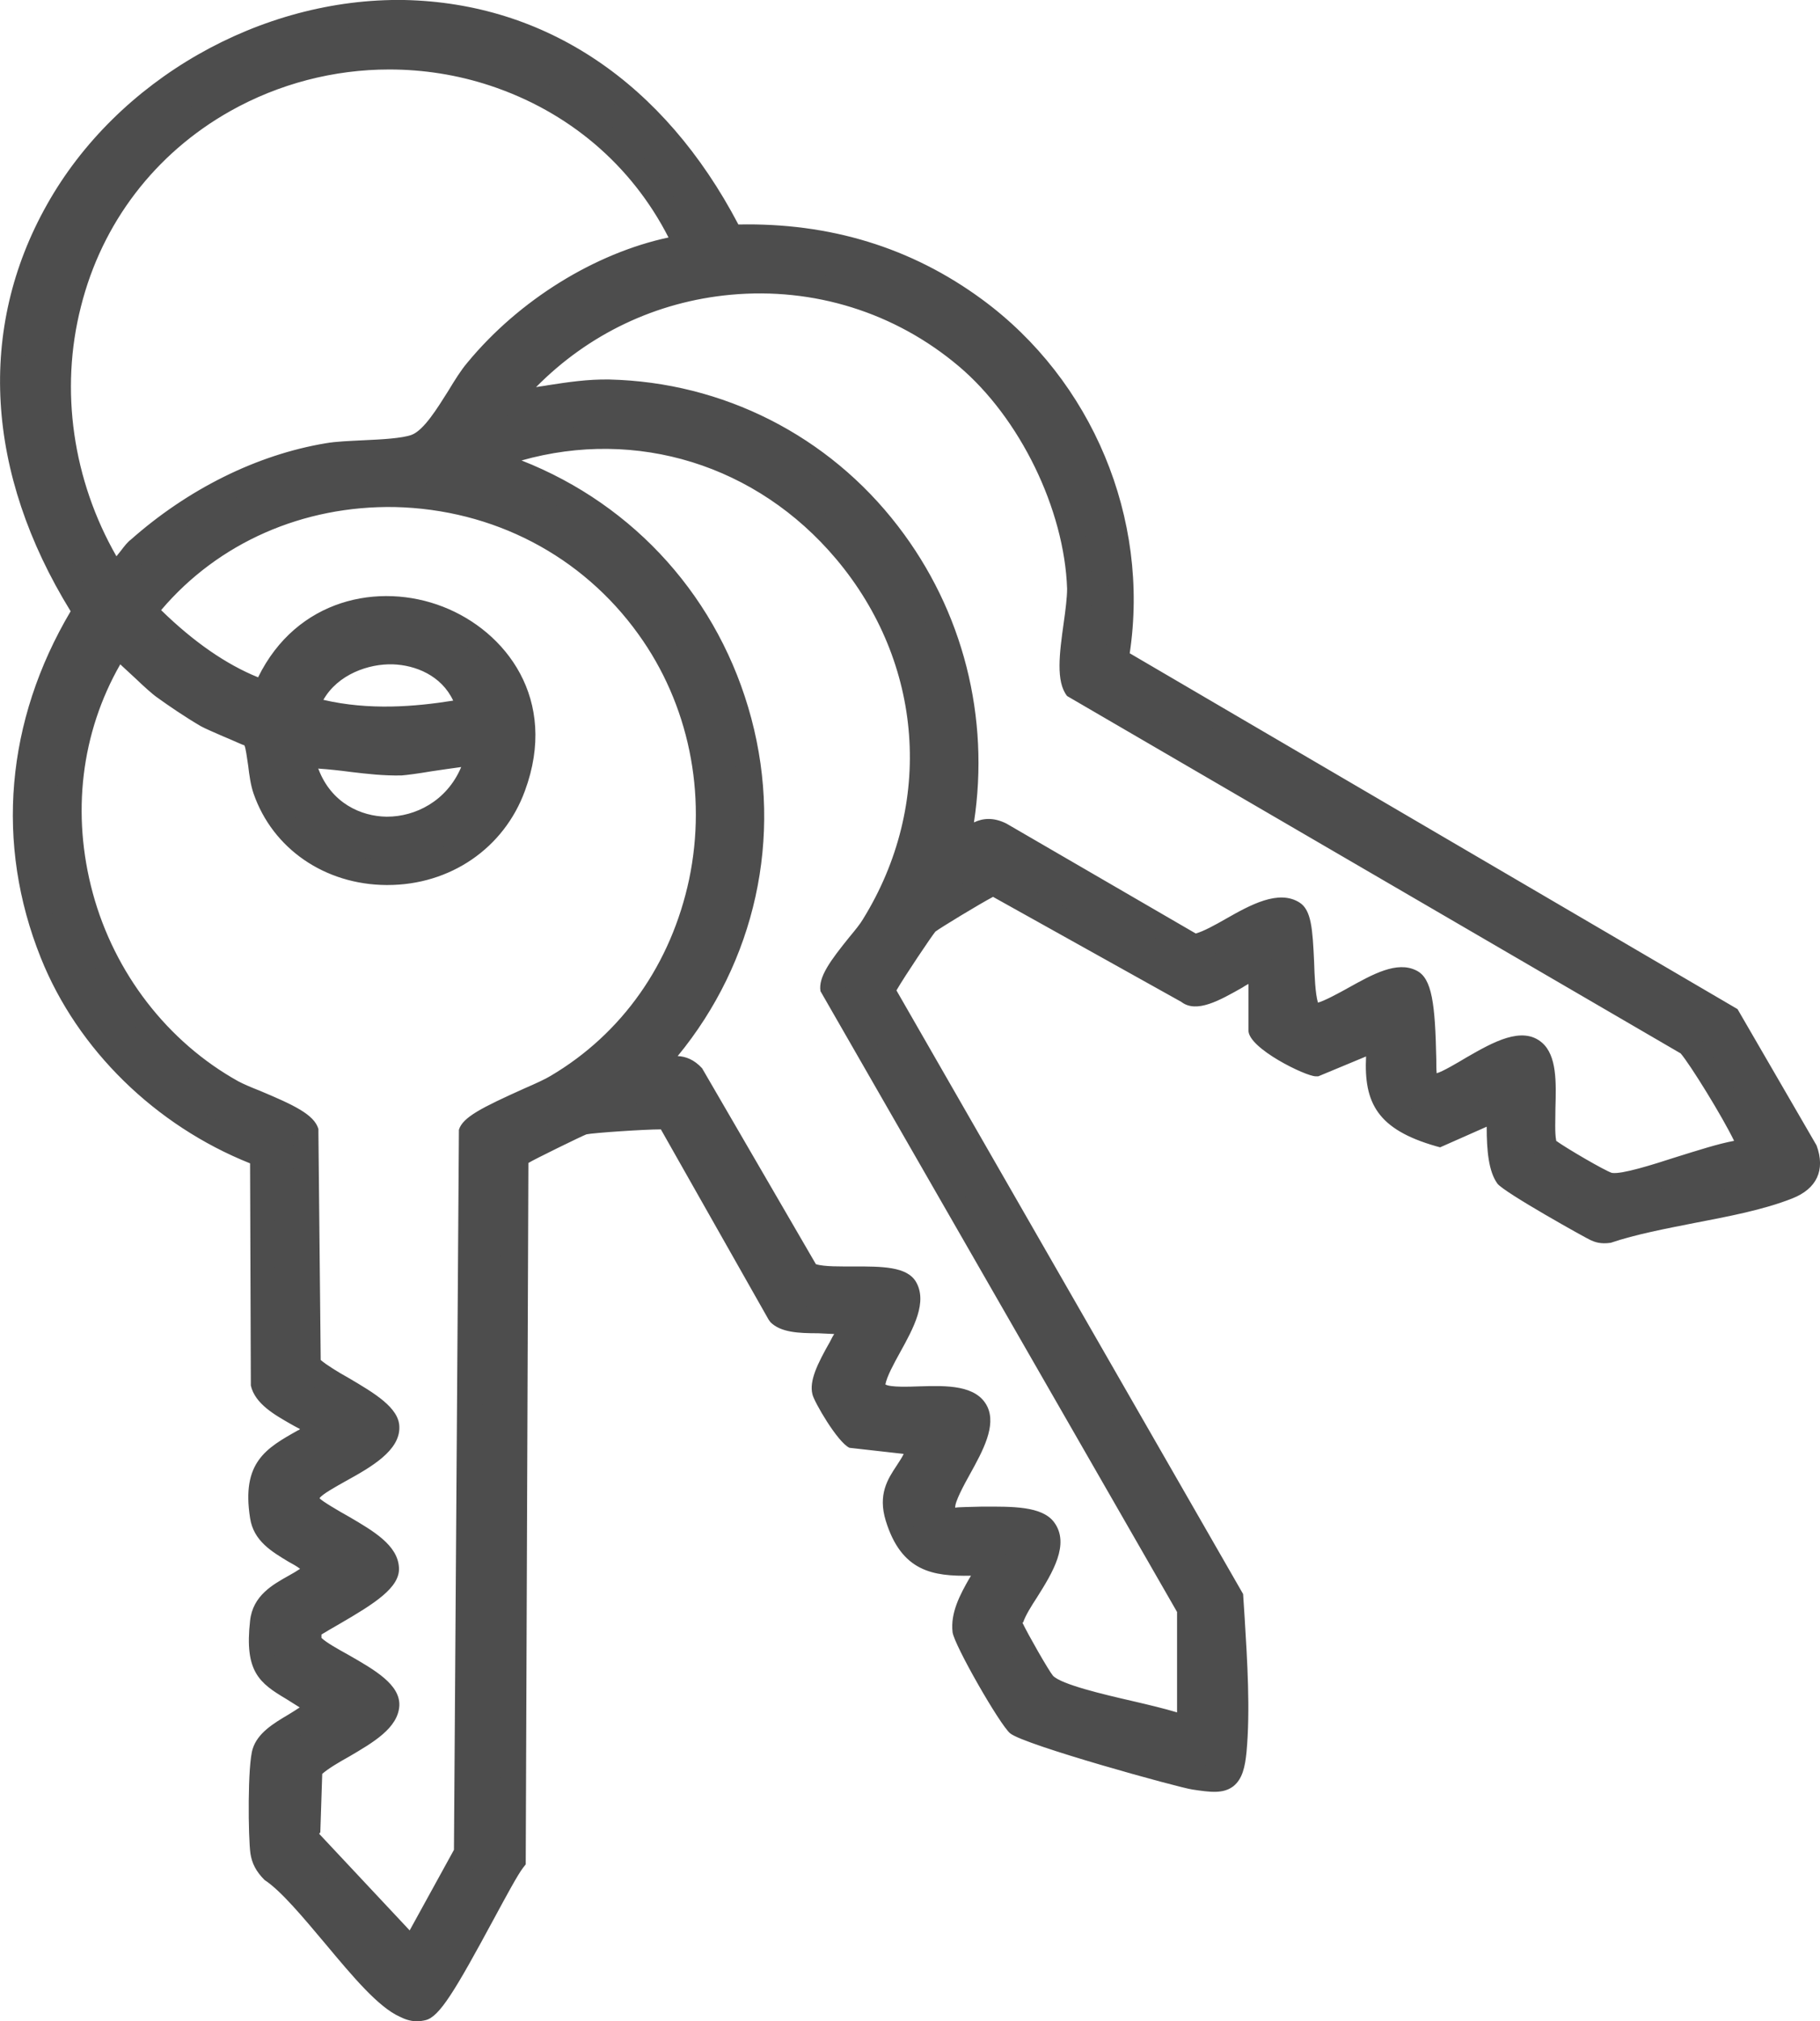 <?xml version="1.0" encoding="UTF-8"?>
<svg id="CONTENIDO" xmlns="http://www.w3.org/2000/svg" viewBox="0 0 47.67 52.94">
  <defs>
    <style>
      .cls-1 {
        fill: #4d4d4d;
      }
    </style>
  </defs>
  <path class="cls-1" d="M33.01,25.31c-.14-.16-1.51.96-1.88.67l-5.12-2.86c-.1,0-1.63.93-1.74,1.03-.09.09-1.17,1.69-1.17,1.8l9.13,15.82c.07,1.26.21,2.82.09,4.08-.07.83-.3.81-1.05.69-.54-.08-4.34-1.18-4.61-1.4-.19-.15-1.36-2.19-1.39-2.43-.08-.61.48-1.23.69-1.78-1.21.05-2.04.14-2.45-1.19-.28-.89.44-1.14.6-1.93l-1.73-.18c-.16-.07-.75-1.02-.79-1.18-.11-.45.81-1.63.67-1.76-.48-.18-1.55.03-1.86-.28l-2.9-5.13c-.09-.06-1.99.08-2.21.12-.09.02-1.56.74-1.63.79-.1.08-.18.13-.19.28l-.02,18.25c-.42.56-1.93,3.76-2.37,3.88-.18.05-.3,0-.46-.07-.92-.41-2.5-2.92-3.5-3.56-.13-.13-.2-.29-.22-.47-.06-.4-.06-2.26.05-2.6.16-.51,1.12-.78,1.45-1.21-1.04-.82-1.68-.62-1.5-2.2.09-.78,1-.87,1.5-1.39-.42-.51-1.38-.68-1.49-1.39-.23-1.43.45-1.57,1.5-2.19,0-.37-1.34-.67-1.48-1.3l-.02-5.98c-2.44-.91-4.53-2.84-5.5-5.28-1.21-3.03-.83-6.21.86-8.96C-5.55,3.77,12.62-6.62,19.15,6.21c2.35-.09,4.49.5,6.38,1.89,2.84,2.09,4.31,5.7,3.71,9.18l16.03,9.39,2.03,3.49c.17.48-.04.76-.47.93-1.37.54-3.31.67-4.74,1.16-.14.02-.25-.05-.37-.09-.19-.07-2.16-1.24-2.24-1.35-.27-.36-.21-1.35-.22-1.8l-1.57.69c-1.48-.42-1.73-1-1.55-2.54l-1.68.7c-.23,0-1.44-.71-1.44-.88v-1.68ZM17.97,6.46C15.92,1.87,10.27.14,5.87,2.63,1.45,5.12.28,10.77,2.94,15.02c.15.12.52-.48.69-.64,1.37-1.21,3.13-2.14,4.95-2.45.65-.11,1.8-.05,2.31-.24.64-.24,1.13-1.43,1.59-1.99,1.34-1.62,3.4-2.93,5.5-3.24ZM45.85,30.17c.12-.14-1.33-2.53-1.62-2.83l-16.02-9.31c-.34-.41.09-1.92.07-2.61-.07-2.2-1.28-4.66-2.95-6.07-3.67-3.1-9.09-2.47-12.08,1.21.92-.05,1.79-.32,2.72-.29,6.2.15,10.51,6.07,9.07,12.03.37-.28.66-.7,1.18-.44l5.05,2.93c.69-.09,1.97-1.28,2.59-.88.35.22.12,2.15.42,2.62.47.34,1.99-1.16,2.67-.82.4.2.31,2.12.36,2.59.4.63,2.19-1.32,2.87-.73.46.39.09,1.91.29,2.49.05.11,1.51.95,1.67.98.67.12,2.86-.88,3.71-.86ZM31.16,45.32v-3.18l-9.35-16.22c-.06-.37.82-1.26,1.07-1.66,4.27-6.89-2.79-15.22-10.23-12.19,7.01,2.02,9.42,10.74,4.28,16.02.46,0,.83-.29,1.21.12l2.99,5.17c.52.31,2.31-.07,2.57.38.37.63-.83,1.91-.85,2.58.17.71,2.34-.09,2.7.66.34.7-1.3,2.35-.76,2.72.31.22,2.18-.14,2.54.35.45.61-.73,1.79-.9,2.44,0,.09.79,1.48.9,1.6.49.51,3.05.84,3.82,1.21ZM10.8,51.11l1.42-2.58.11-18.86c.1-.33,1.81-.96,2.25-1.22,4.14-2.46,5.2-8.14,2.4-12.04-3.16-4.4-9.84-4.69-13.2-.41.87.9,1.94,1.74,3.14,2.14,1.73-4.21,8.1-1.86,6.52,2.46-1.11,3.03-5.49,2.98-6.51.08-.13-.37-.14-1.16-.28-1.34-.09-.12-.99-.45-1.25-.6-.37-.21-.77-.49-1.12-.73-.28-.2-.98-.94-1.18-1.02s-.16.08-.2.15c-2.35,3.98-.84,9.25,3.15,11.48.45.25,1.84.69,1.94,1.06l.04,6.09c.32.44,2.05,1.1,2.06,1.64.02.73-1.95,1.31-2.07,1.76-.16.61,2.02,1.14,2.06,1.95.03.51-1.6,1.23-2.02,1.56l-.04.39c.36.46,2.09,1.06,2.06,1.64-.03.68-1.59,1.16-2.01,1.68l-.05,1.79,2.77,2.95ZM12.31,18.61c-.49-2.03-3.64-2.03-4.28-.06,1.41.42,2.85.32,4.28.06ZM12.54,19.76c-.13-.1-1.68.22-2.02.23-.89.03-1.73-.23-2.61-.18.54,2.6,4.03,2.48,4.63-.06Z"/>
  <path class="cls-1" d="M10.92,52.94c-.18,0-.33-.06-.45-.12-.56-.25-1.23-1.05-1.94-1.9-.58-.69-1.17-1.4-1.6-1.68-.23-.23-.33-.44-.37-.69-.06-.41-.08-2.33.06-2.75.13-.41.54-.66.93-.89.1-.06.21-.13.3-.19-.13-.08-.24-.15-.35-.22-.71-.42-1.1-.72-.95-2.05.07-.66.6-.95,1.01-1.18.11-.06.21-.12.3-.18-.09-.07-.2-.13-.31-.19-.43-.26-.91-.54-1-1.14-.23-1.46.42-1.83,1.26-2.3.02,0,.03-.02.05-.03-.08-.04-.17-.09-.24-.13-.42-.24-.94-.53-1.05-1.01l-.02-5.82c-2.48-.99-4.52-2.98-5.48-5.38-1.2-2.99-.92-6.21.78-9.08C-.38,12.39-.6,8.61,1.23,5.36,3.07,2.08,6.83-.06,10.59,0c3.7.08,6.8,2.16,8.75,5.88,2.39-.05,4.53.6,6.38,1.96,2.89,2.12,4.4,5.74,3.87,9.27l15.92,9.32,2.07,3.57c.24.65,0,1.14-.64,1.39-.76.3-1.67.47-2.55.64-.76.15-1.55.3-2.2.52-.27.04-.42-.02-.53-.07-.08-.03-2.27-1.25-2.44-1.48-.23-.32-.28-.86-.28-1.49l-1.22.54-.11-.03c-1.53-.44-1.89-1.13-1.83-2.35l-1.25.52h-.07c-.26,0-1.76-.73-1.76-1.2v-1.22c-.05.03-.11.06-.15.09-.6.34-1.21.69-1.61.38l-4.93-2.75c-.36.19-1.38.81-1.51.91-.1.12-.8,1.16-1.02,1.54l9.08,15.81.04.62c.07,1.14.15,2.42.05,3.51-.04.41-.11.71-.34.9-.27.21-.61.16-1.08.09-.35-.05-4.38-1.16-4.77-1.47-.27-.22-1.47-2.32-1.51-2.65-.06-.51.2-.99.44-1.41.01-.02.03-.04.04-.07-1,.02-1.82-.11-2.23-1.44-.21-.69.05-1.09.29-1.45.06-.1.13-.19.18-.3l-1.42-.16c-.31-.14-.93-1.21-.97-1.4-.09-.35.13-.8.46-1.38.03-.06.07-.14.11-.2-.13-.01-.28-.01-.42-.02-.51,0-.98-.02-1.25-.29l-.05-.07-2.82-4.98c-.44,0-1.76.09-1.95.13-.11.04-1.38.66-1.52.75l-.07,18.37-.07.09c-.14.18-.44.74-.76,1.33-1.03,1.91-1.43,2.57-1.79,2.66-.08.02-.16.03-.23.03ZM10.39.65C6.93.65,3.5,2.65,1.79,5.68.06,8.76.31,12.37,2.51,15.83l.11.17-.11.17c-1.68,2.73-1.98,5.81-.84,8.67.92,2.3,2.9,4.2,5.31,5.09l.21.08.02,6.2c.04.13.44.35.73.52.41.23.76.42.75.78v.18s-.16.09-.16.09c-.14.09-.28.16-.41.23-.8.45-1.1.61-.93,1.63.04.27.29.44.69.68.26.16.53.32.73.56l.19.23-.21.21c-.22.22-.49.37-.73.51-.41.23-.65.37-.68.69-.11.97.06,1.07.64,1.41.21.12.46.27.74.49l.25.2-.2.26c-.18.23-.47.41-.75.57-.28.17-.59.36-.65.53-.09.27-.1,2.05-.04,2.45.02.13.06.21.14.3.46.28,1.06,1,1.69,1.76.6.72,1.28,1.54,1.7,1.72.15.07.18.07.25.05.21-.15.97-1.58,1.39-2.34.32-.59.57-1.07.75-1.33l.02-18.15c0-.3.18-.43.29-.52.12-.09,1.64-.84,1.79-.88.02,0,2.18-.25,2.45-.08l.11.12,2.87,5.08c.12.07.54.08.78.08.35,0,.68.01.94.11l.11.07c.24.23.08.52-.19,1-.14.25-.42.76-.4.92.05.12.44.76.61.95l1.99.2-.07.35c-.08.38-.25.64-.4.87-.21.32-.33.51-.21.9.32,1.04.85,1.02,2,.97l.62-.03-.17.46c-.07.2-.19.41-.31.62-.2.35-.4.71-.36,1.01.07.24,1.09,2.03,1.29,2.23.3.18,3.9,1.24,4.45,1.32.21.03.53.08.58.04,0,0,.06-.07.1-.44.09-1.04.01-2.3-.06-3.41l-.03-.54-9.13-15.83v-.09c0-.31,1.27-2.02,1.28-2.04.01,0,1.67-1.12,1.96-1.12h.09l5.19,2.9c.13.03.67-.26.92-.41.49-.28.81-.46,1.04-.2l.08.09v1.7c.2.17.84.55,1.09.64l2.1-.88-.06.55c-.16,1.42.04,1.81,1.21,2.16l1.9-.84.02.77c0,.36,0,1.12.16,1.33.15.12,1.89,1.15,2.09,1.24l.08.03c.06.02.1.04.14.04.63-.22,1.44-.38,2.22-.53.86-.17,1.74-.34,2.44-.61.35-.14.37-.28.29-.51l-1.96-3.37-16.15-9.46.04-.22c.58-3.36-.83-6.84-3.58-8.86-1.78-1.3-3.85-1.92-6.17-1.83h-.21s-.1-.18-.1-.18C17.02,2.75,14.08.73,10.58.65c-.06,0-.12,0-.19,0ZM10.87,51.66l-3.17-3.38.06-2.04.07-.09c.2-.25.56-.45.94-.67.39-.23.99-.57,1-.81-.03-.17-.69-.55-1.01-.73-.43-.24-.8-.45-.98-.69l-.08-.1.07-.66.11-.09c.14-.11.37-.25.65-.4.36-.21,1.19-.68,1.25-.9-.01-.22-.6-.56-.98-.78-.62-.36-1.21-.71-1.07-1.25.08-.32.46-.53.99-.83.38-.21,1.08-.61,1.07-.84-.05-.16-.68-.54-1.02-.74-.43-.26-.81-.48-.98-.71l-.06-.08v-.11l-.04-6.01c-.13-.14-.81-.43-1.14-.57-.26-.11-.49-.21-.63-.29-2-1.12-3.5-3.06-4.12-5.33-.62-2.28-.31-4.62.85-6.6,0-.04.04-.2.21-.29.12-.06.25-.06.4,0,.15.06.34.23.74.61.19.18.38.36.5.45.28.2.7.49,1.09.72.1.06.29.14.5.23.54.24.74.33.84.46.12.16.16.42.22.82.03.22.06.47.11.6.5,1.44,1.81,1.96,2.88,1.96,0,0,.02,0,.02,0,1.09,0,2.44-.54,2.99-2.05.73-2-.37-3.44-1.78-3.99-1.42-.55-3.31-.23-4.13,1.77l-.11.28-.29-.09c-1.09-.36-2.19-1.11-3.27-2.23l-.2-.2.18-.22c1.63-2.08,4.14-3.25,6.83-3.17,2.74.06,5.32,1.41,6.9,3.6,1.42,1.98,1.94,4.51,1.43,6.93-.5,2.39-1.9,4.37-3.93,5.57-.15.09-.44.22-.76.36-.4.18-1.14.51-1.33.68l-.15,18.91-1.63,2.97ZM8.36,48.03l2.37,2.53,1.16-2.11.13-18.86c.1-.33.6-.58,1.71-1.08.3-.13.56-.25.69-.33,1.88-1.11,3.16-2.94,3.63-5.15.47-2.25-.01-4.59-1.33-6.42-1.48-2.06-3.8-3.27-6.38-3.33-2.4-.04-4.62.93-6.12,2.7.85.83,1.7,1.42,2.54,1.76,1.01-2.06,3.17-2.5,4.84-1.85,1.65.64,3.03,2.43,2.15,4.82-.55,1.51-1.96,2.47-3.6,2.47h-.03c-1.61-.01-2.98-.95-3.48-2.4-.07-.2-.11-.47-.14-.73-.03-.18-.06-.46-.1-.53-.03,0-.37-.16-.57-.24-.23-.1-.46-.2-.57-.26-.41-.24-.85-.54-1.14-.75-.13-.09-.35-.29-.57-.5-.12-.11-.28-.26-.4-.37-1.03,1.8-1.28,3.92-.72,5.99.57,2.1,1.96,3.9,3.81,4.93.13.07.34.16.57.25.88.37,1.42.62,1.53,1v.09s.06,5.96.06,5.96c.15.13.46.32.73.47.68.4,1.32.78,1.33,1.28.02.62-.73,1.05-1.4,1.42-.25.14-.63.35-.69.45.05.07.51.34.78.49.63.37,1.27.74,1.3,1.33.03.52-.64.94-1.57,1.48-.18.1-.34.2-.46.27v.09c.14.13.43.29.7.44.7.4,1.36.78,1.34,1.33-.03.59-.69.97-1.32,1.34-.27.15-.54.31-.7.45l-.05,1.53ZM31.48,45.84l-.47-.22c-.28-.14-.91-.28-1.51-.42-1.24-.29-2.07-.51-2.4-.86-.01-.01-1.01-1.55-.99-1.84.08-.34.28-.65.48-.99.25-.41.64-1.03.48-1.24-.12-.16-.98-.15-1.35-.14-.6,0-.92,0-1.12-.13-.51-.35-.15-1.02.21-1.67.2-.37.54-.98.44-1.18-.09-.19-.73-.18-1.15-.16-.68.02-1.43.04-1.58-.56v-.05s0-.05,0-.05c.01-.35.24-.76.47-1.19.22-.4.55-1,.43-1.21-.11-.08-.7-.08-1.06-.08-.55,0-1.08,0-1.4-.18l-.07-.04-3.03-5.24c-.09-.09-.18-.08-.47-.02-.15.03-.3.06-.46.06h-.77s.54-.55.54-.55c2.31-2.37,3.19-5.69,2.35-8.86-.85-3.21-3.27-5.69-6.49-6.61l-.9-.26.87-.35c3.52-1.43,7.4-.47,9.87,2.46,2.48,2.94,2.78,6.94.76,10.2-.08.13-.23.32-.4.53-.18.23-.55.69-.62.89l9.34,16.21v3.79ZM26.78,42.5c.14.3.69,1.26.8,1.39.22.23,1.33.49,2.07.66.43.1.85.2,1.18.3v-2.63l-9.34-16.26c-.06-.37.26-.8.76-1.42.15-.18.28-.34.35-.46,1.87-3.02,1.59-6.72-.7-9.44-2.08-2.47-5.23-3.43-8.24-2.58,2.98,1.17,5.19,3.64,6.02,6.76.83,3.12.1,6.37-1.93,8.84.21.01.43.09.64.32l2.98,5.13c.21.07.67.06,1,.06.73,0,1.38,0,1.62.4.31.53-.06,1.21-.42,1.86-.16.29-.34.62-.38.83.13.08.63.06.91.05.69-.02,1.48-.04,1.76.53.24.5-.11,1.15-.46,1.78-.15.27-.4.73-.38.87.05-.02.43-.02.71-.03.77,0,1.56-.02,1.88.41.42.57-.04,1.32-.45,1.97-.15.23-.3.47-.36.65ZM42.26,31.37c-.07,0-.13,0-.18-.01-.15-.03-1.77-.88-1.9-1.16-.11-.32-.1-.74-.09-1.17.01-.4.03-1.07-.12-1.2-.17-.15-.83.22-1.22.45-.63.36-1.35.78-1.71.21l-.05-.14c-.01-.12-.02-.32-.02-.56,0-.43-.03-1.59-.2-1.79-.18-.08-.77.26-1.14.47-.62.34-1.15.64-1.54.35l-.09-.09c-.17-.28-.2-.74-.23-1.48-.02-.36-.04-.95-.12-1.08-.17-.11-.81.25-1.22.48-.4.23-.78.44-1.11.48h-.11s-5.15-2.98-5.15-2.98c-.19-.09-.29-.04-.59.23-.08.07-.15.13-.23.19l-.72.54.21-.87c.68-2.82.05-5.76-1.71-8.05-1.7-2.21-4.28-3.52-7.06-3.59-.5-.02-.98.06-1.49.15-.39.06-.79.13-1.2.15l-.73.04.46-.57c1.53-1.89,3.7-3.05,6.1-3.28,2.35-.22,4.64.5,6.45,2.02,1.76,1.48,2.99,4.02,3.07,6.31,0,.27-.04.63-.09,1.01-.06.41-.16,1.15-.07,1.37l16.02,9.32s2.05,2.79,1.64,3.27l-.1.12h-.15c-.39,0-1.08.22-1.73.43-.86.27-1.45.45-1.85.45ZM40.76,29.88c.26.19,1.27.78,1.46.84.26.04,1.05-.21,1.7-.42.55-.17,1.07-.34,1.5-.42-.31-.64-1.15-2-1.4-2.29l-16.07-9.36c-.3-.38-.2-1.12-.09-1.91.05-.35.09-.68.09-.9-.07-2.08-1.24-4.48-2.84-5.83-1.67-1.41-3.8-2.07-5.97-1.87-1.95.18-3.73,1.03-5.1,2.42.1-.02.21-.03.31-.05.52-.08,1.04-.16,1.61-.15,2.98.07,5.74,1.47,7.56,3.84,1.71,2.22,2.41,5.01,1.99,7.76.23-.11.51-.14.85.03l4.96,2.88c.21-.06.5-.22.78-.38.65-.37,1.39-.78,1.94-.43.31.2.34.7.38,1.56.01.34.03.83.1,1.06.16-.04.55-.25.8-.39.63-.35,1.27-.71,1.78-.45.41.2.49.88.52,2.33,0,.14,0,.26.01.36.15-.04.54-.27.79-.42.68-.39,1.45-.83,1.97-.38.39.34.37,1.04.35,1.72,0,.3-.02.64.02.84ZM10.15,22.05h-.03c-1.26-.02-2.26-.86-2.52-2.16l-.08-.37.38-.02c.48-.03.95.03,1.4.09.42.05.8.1,1.22.09.12,0,.4-.05.71-.1,1.15-.18,1.35-.19,1.51-.07l.17.13-.05.21c-.36,1.53-1.61,2.21-2.71,2.21ZM8.34,20.14c.34.9,1.12,1.24,1.78,1.25,0,0,.02,0,.02,0,.73,0,1.56-.4,1.94-1.3-.24.03-.55.08-.77.11-.35.06-.66.1-.79.11-.47.01-.9-.04-1.32-.09-.3-.04-.58-.07-.87-.09ZM10.09,19.16c-.7,0-1.43-.08-2.16-.3l-.32-.1.1-.32c.4-1.23,1.59-1.72,2.6-1.7,1.15.05,2.06.74,2.3,1.78l.08.34-.34.06c-.66.12-1.44.23-2.27.23ZM8.47,18.33c1.2.28,2.4.18,3.4.02-.31-.66-.99-.93-1.58-.95-.63-.02-1.44.26-1.82.93ZM2.89,15.37l-.23-.18c-1.37-2.19-1.8-4.86-1.18-7.32.6-2.36,2.1-4.33,4.22-5.53,2.23-1.26,4.89-1.52,7.31-.72,2.38.78,4.24,2.45,5.25,4.71l.18.39-.43.06c-1.9.28-3.93,1.47-5.29,3.12-.14.17-.29.41-.45.67-.37.6-.75,1.22-1.28,1.42-.35.13-.88.16-1.44.18-.34.02-.68.03-.93.07-1.68.28-3.38,1.13-4.79,2.38-.04.04-.1.12-.17.2-.22.27-.4.51-.65.53h-.14ZM10.19,1.82c-1.44,0-2.88.37-4.16,1.09-1.97,1.11-3.36,2.93-3.91,5.12-.56,2.19-.21,4.55.93,6.54.04-.05.09-.11.12-.15.09-.12.18-.23.25-.28,1.5-1.33,3.31-2.23,5.11-2.53.28-.05.64-.06,1.01-.08.46-.02.99-.05,1.24-.14.32-.12.67-.69.96-1.15.17-.28.33-.54.5-.74,1.36-1.65,3.35-2.87,5.27-3.28-.97-1.9-2.62-3.3-4.68-3.98-.85-.28-1.74-.42-2.63-.42Z"/>
</svg>